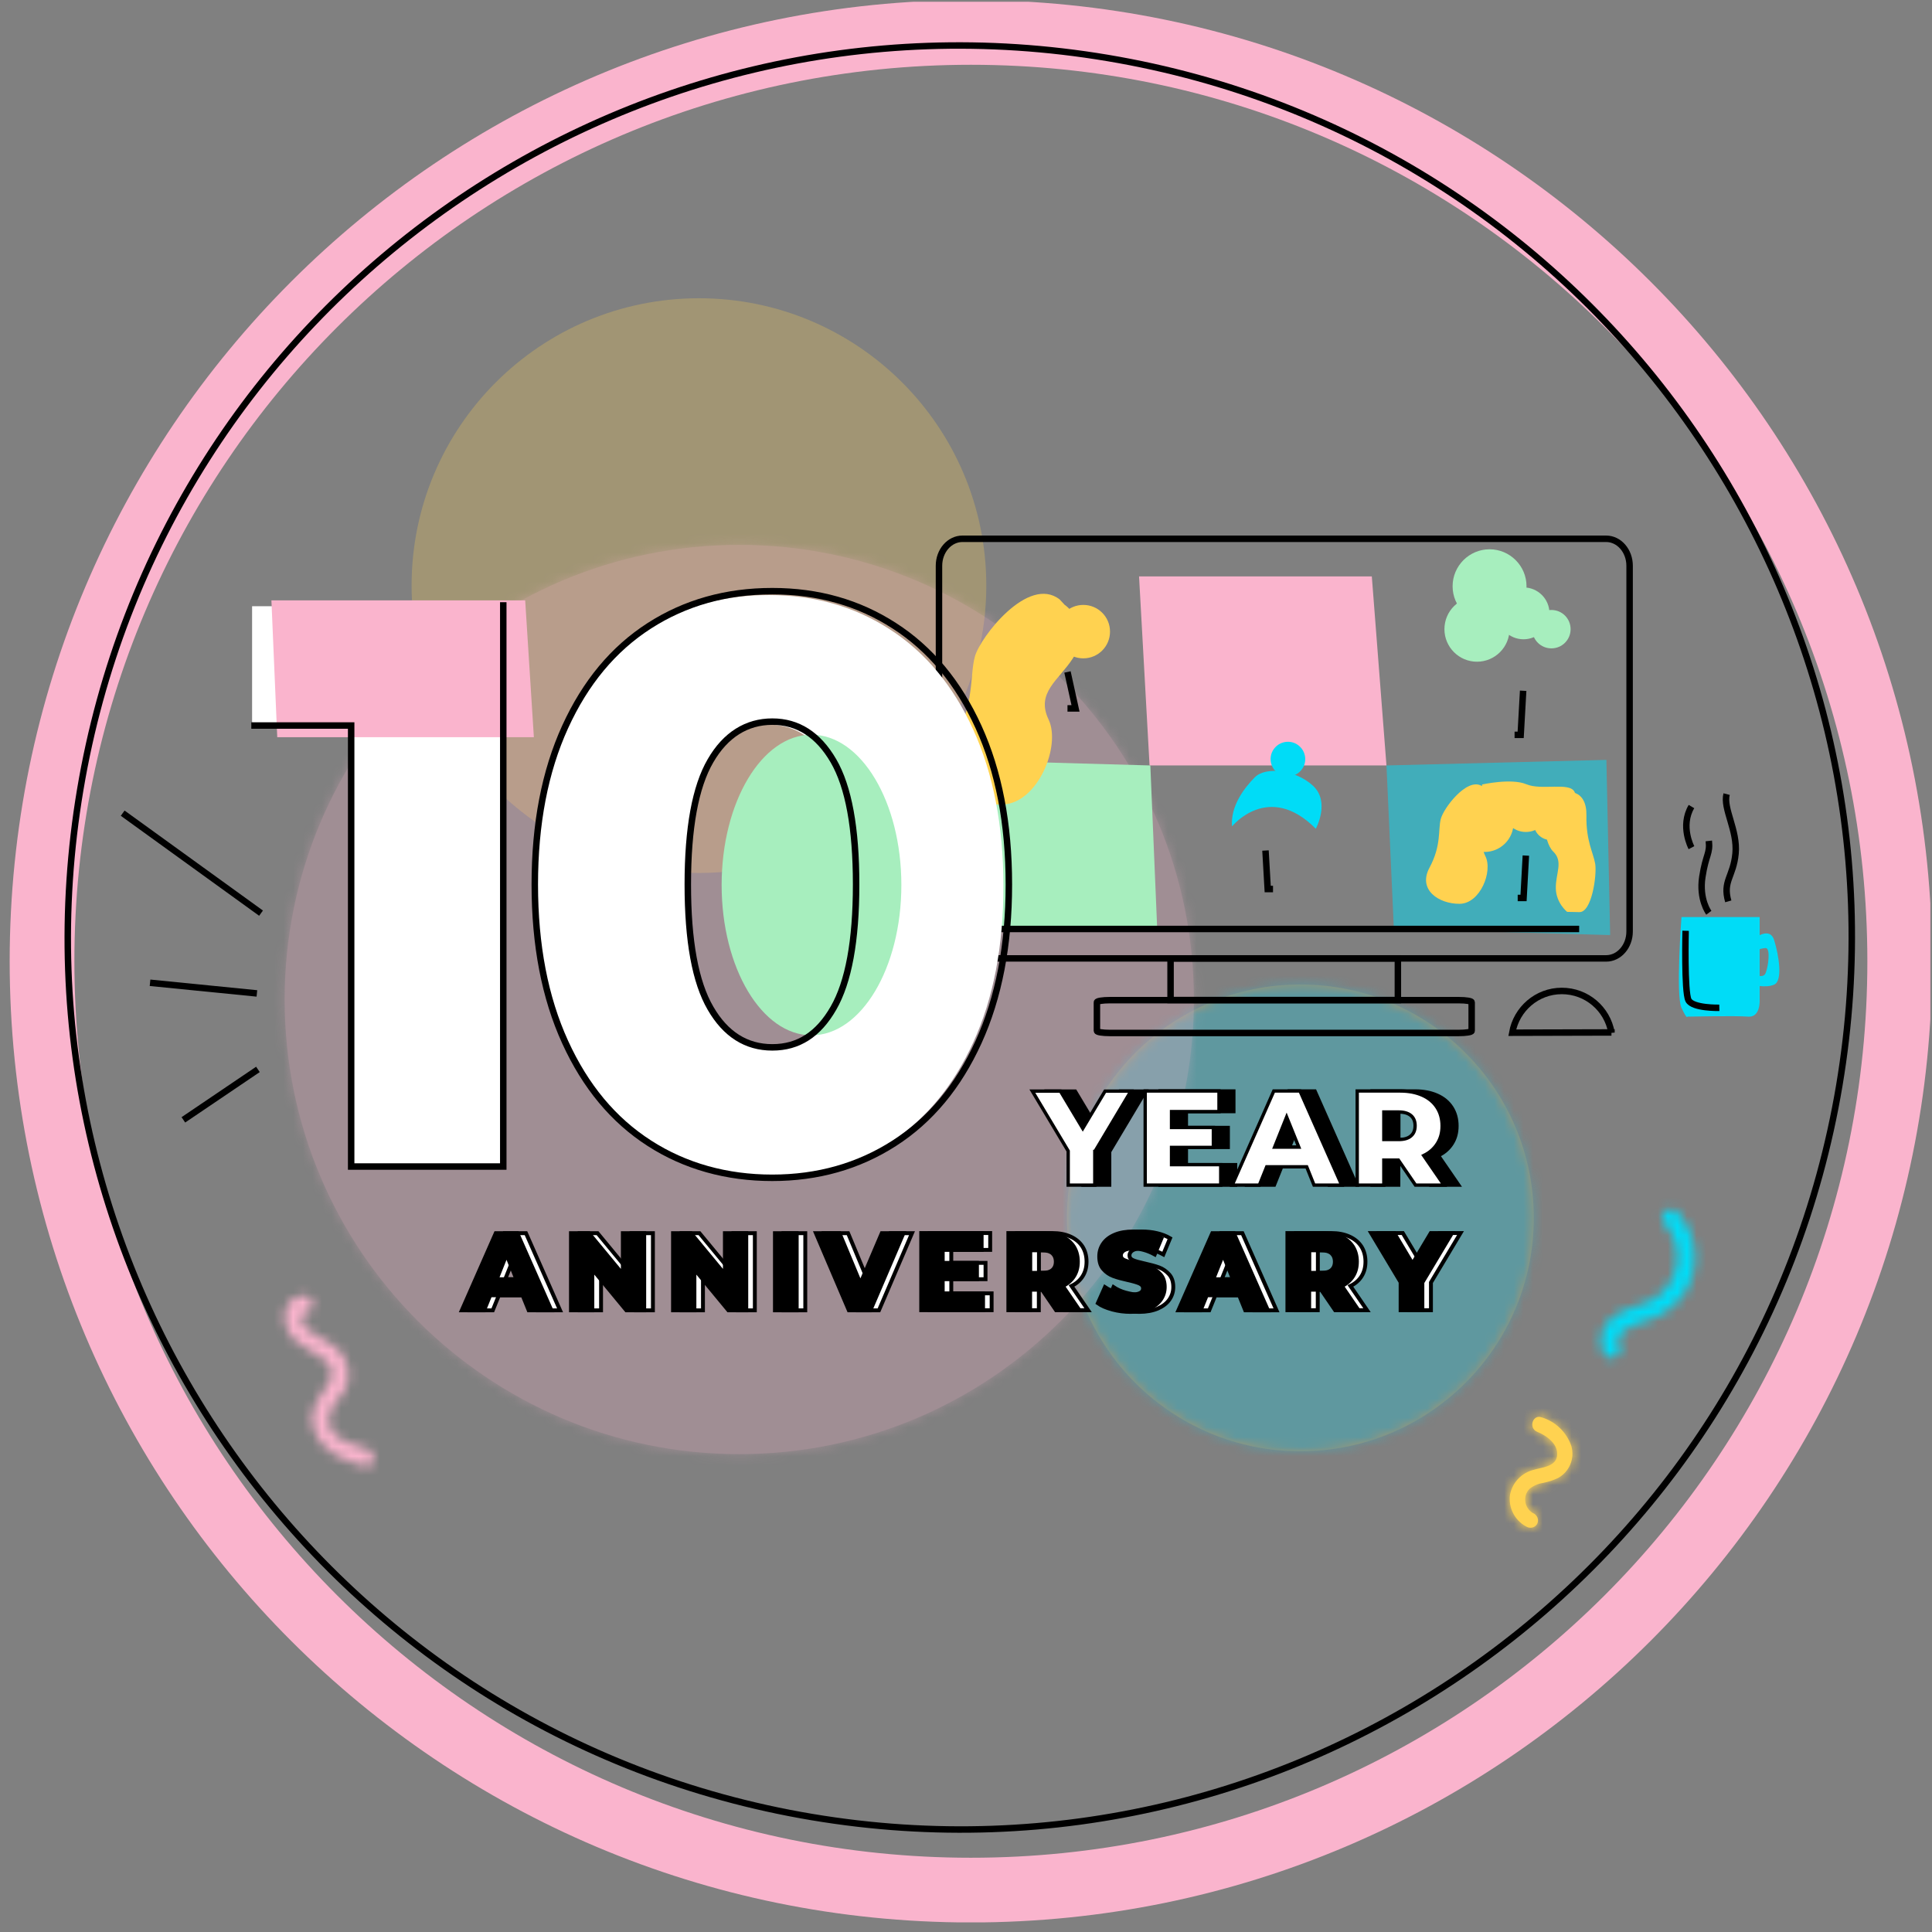 <svg width="201" height="201" viewBox="0 0 201 201" fill="none" xmlns="http://www.w3.org/2000/svg">
<rect x="0" y="0" width="201" height="201" fill="#808080" stroke="none"/>
<g clip-path="url(#clip0_179_1848)">
<g clip-path="url(#clip1_179_1848)">
<g opacity="0.26">
<path d="M72.717 90.82C89.228 90.82 102.612 77.435 102.612 60.924C102.612 44.413 89.228 31.029 72.717 31.029C56.206 31.029 42.821 44.413 42.821 60.924C42.821 77.435 56.206 90.82 72.717 90.82Z" fill="#FFD250"/>
</g>
<g opacity="0.26">
<path d="M135.287 150.988C148.699 150.988 159.571 140.116 159.571 126.705C159.571 113.294 148.699 102.422 135.287 102.422C121.876 102.422 111.004 113.294 111.004 126.705C111.004 140.116 121.876 150.988 135.287 150.988Z" fill="#FFD250"/>
<mask id="mask0_179_1848" style="mask-type:luminance" maskUnits="userSpaceOnUse" x="111" y="102" width="49" height="49">
<path d="M135.287 150.988C148.699 150.988 159.571 140.116 159.571 126.705C159.571 113.294 148.699 102.422 135.287 102.422C121.876 102.422 111.004 113.294 111.004 126.705C111.004 140.116 121.876 150.988 135.287 150.988Z" fill="white"/>
</mask>
<g mask="url(#mask0_179_1848)">
<path d="M162.538 99.454H108.049V153.943H162.538V99.454Z" fill="#00DCF7"/>
</g>
</g>
<g opacity="0.26">
<path d="M76.912 151.285C103.034 151.285 124.21 130.109 124.21 103.987C124.21 77.864 103.034 56.688 76.912 56.688C50.789 56.688 29.613 77.864 29.613 103.987C29.613 130.109 50.789 151.285 76.912 151.285Z" fill="#FAB4CD"/>
<mask id="mask1_179_1848" style="mask-type:luminance" maskUnits="userSpaceOnUse" x="29" y="56" width="96" height="96">
<path d="M76.912 151.285C103.034 151.285 124.21 130.109 124.21 103.987C124.21 77.864 103.034 56.688 76.912 56.688C50.789 56.688 29.613 77.864 29.613 103.987C29.613 130.109 50.789 151.285 76.912 151.285Z" fill="white"/>
</mask>
<g mask="url(#mask1_179_1848)">
<path d="M129.972 50.928H23.854V157.046H129.972V50.928Z" fill="#FAB4CD"/>
</g>
</g>
<path d="M101.007 196.641C154.377 196.641 197.641 153.376 197.641 100.007C197.641 46.637 154.377 3.373 101.007 3.373C47.638 3.373 4.373 46.637 4.373 100.007C4.373 153.376 47.638 196.641 101.007 196.641Z" stroke="#FAB4CD" stroke-width="6.733" stroke-miterlimit="10"/>
<path d="M191.356 112.931C199.858 62.395 165.783 14.536 115.247 6.033C64.712 -2.469 16.852 31.606 8.35 82.142C-0.153 132.678 33.922 180.538 84.458 189.04C134.994 197.542 182.854 163.467 191.356 112.931Z" stroke="black" stroke-width="0.673" stroke-miterlimit="10"/>
<path d="M55.287 134.759H51.901L51.267 136.324H48.946L52.481 128.297H54.72L58.268 136.324H55.907L55.273 134.759H55.287ZM54.612 133.086L53.587 130.523L52.562 133.086H54.626H54.612Z" fill="white" stroke="black" stroke-width="0.404" stroke-miterlimit="10"/>
<path d="M67.928 128.297V136.324H66.066L62.532 132.047V136.324H60.306V128.297H62.167L65.702 132.573V128.297H67.928Z" fill="white" stroke="black" stroke-width="0.404" stroke-miterlimit="10"/>
<path d="M78.531 128.297V136.324H76.67L73.135 132.047V136.324H70.909V128.297H72.771L76.305 132.573V128.297H78.531Z" fill="white" stroke="black" stroke-width="0.404" stroke-miterlimit="10"/>
<path d="M81.513 128.297H83.779V136.324H81.513V128.297Z" fill="white" stroke="black" stroke-width="0.404" stroke-miterlimit="10"/>
<path d="M94.882 128.297L91.442 136.324H89.202L85.775 128.297H88.231L90.403 133.518L92.629 128.297H94.868H94.882Z" fill="white" stroke="black" stroke-width="0.404" stroke-miterlimit="10"/>
<path d="M103.166 134.557V136.31H96.731V128.283H103.017V130.037H98.97V131.386H102.531V133.086H98.97V134.557H103.166Z" fill="white" stroke="black" stroke-width="0.404" stroke-miterlimit="10"/>
<path d="M109.317 134.179H108.076V136.31H105.81V128.283H109.479C110.208 128.283 110.828 128.405 111.368 128.648C111.907 128.89 112.312 129.228 112.609 129.673C112.892 130.118 113.041 130.644 113.041 131.251C113.041 131.858 112.906 132.344 112.636 132.776C112.366 133.208 111.975 133.545 111.476 133.788L113.202 136.31H110.774L109.317 134.179ZM110.396 130.388C110.154 130.186 109.803 130.078 109.344 130.078H108.089V132.425H109.344C109.803 132.425 110.167 132.331 110.396 132.128C110.626 131.926 110.747 131.643 110.747 131.265C110.747 130.887 110.626 130.604 110.396 130.388Z" fill="white" stroke="black" stroke-width="0.404" stroke-miterlimit="10"/>
<path d="M116.588 136.229C115.981 136.067 115.482 135.852 115.104 135.582L115.846 133.909C116.211 134.152 116.615 134.341 117.101 134.476C117.587 134.61 118.045 134.691 118.504 134.691C119.381 134.691 119.813 134.476 119.813 134.044C119.813 133.815 119.691 133.653 119.435 133.531C119.192 133.423 118.787 133.302 118.234 133.18C117.627 133.046 117.128 132.911 116.723 132.762C116.319 132.614 115.968 132.371 115.685 132.047C115.388 131.723 115.253 131.278 115.253 130.712C115.253 130.226 115.388 129.781 115.658 129.39C115.927 128.998 116.319 128.688 116.858 128.459C117.398 128.229 118.045 128.121 118.814 128.121C119.341 128.121 119.867 128.175 120.379 128.297C120.892 128.418 121.337 128.594 121.728 128.823L121.027 130.509C120.258 130.091 119.516 129.889 118.801 129.889C118.356 129.889 118.018 129.956 117.816 130.091C117.614 130.226 117.506 130.401 117.506 130.617C117.506 130.833 117.627 130.995 117.87 131.103C118.113 131.211 118.504 131.319 119.057 131.44C119.664 131.575 120.177 131.71 120.582 131.858C120.986 132.007 121.324 132.25 121.621 132.573C121.917 132.897 122.066 133.342 122.066 133.895C122.066 134.381 121.931 134.813 121.661 135.204C121.391 135.595 120.986 135.906 120.46 136.135C119.921 136.364 119.273 136.486 118.518 136.486C117.87 136.486 117.236 136.405 116.629 136.243L116.588 136.229Z" fill="white" stroke="black" stroke-width="0.404" stroke-miterlimit="10"/>
<path d="M129.823 134.759H126.437L125.803 136.324H123.482L127.017 128.297H129.256L132.805 136.324H130.444L129.81 134.759H129.823ZM129.162 133.086L128.137 130.523L127.111 133.086H129.176H129.162Z" fill="white" stroke="black" stroke-width="0.404" stroke-miterlimit="10"/>
<path d="M138.336 134.179H137.095V136.31H134.828V128.283H138.498C139.226 128.283 139.847 128.405 140.386 128.648C140.926 128.89 141.331 129.228 141.627 129.673C141.911 130.118 142.059 130.644 142.059 131.251C142.059 131.858 141.924 132.344 141.654 132.776C141.385 133.208 140.993 133.545 140.494 133.788L142.221 136.31H139.793L138.336 134.179ZM139.415 130.388C139.172 130.186 138.821 130.078 138.363 130.078H137.108V132.425H138.363C138.821 132.425 139.186 132.331 139.415 132.128C139.644 131.926 139.766 131.643 139.766 131.265C139.766 130.887 139.644 130.604 139.415 130.388Z" fill="white" stroke="black" stroke-width="0.404" stroke-miterlimit="10"/>
<path d="M148.872 133.437V136.31H146.605V133.396L143.543 128.283H145.944L147.847 131.467L149.749 128.283H151.948L148.872 133.423V133.437Z" fill="white" stroke="black" stroke-width="0.404" stroke-miterlimit="10"/>
<path d="M54.384 134.759H50.997L50.363 136.324H48.043L51.578 128.297H53.817L57.365 136.324H55.004L54.37 134.759H54.384ZM53.723 133.086L52.697 130.523L51.672 133.086H53.736H53.723Z" fill="black" stroke="black" stroke-width="0.404" stroke-miterlimit="10"/>
<path d="M67.024 128.297V136.324H65.162L61.627 132.047V136.324H59.401V128.297H61.263L64.798 132.573V128.297H67.024Z" fill="black" stroke="black" stroke-width="0.404" stroke-miterlimit="10"/>
<path d="M77.642 128.297V136.324H75.78L72.246 132.047V136.324H70.019V128.297H71.881L75.416 132.573V128.297H77.642Z" fill="black" stroke="black" stroke-width="0.404" stroke-miterlimit="10"/>
<path d="M80.622 128.297H82.888V136.324H80.622V128.297Z" fill="black" stroke="black" stroke-width="0.404" stroke-miterlimit="10"/>
<path d="M93.992 128.297L90.552 136.324H88.312L84.886 128.297H87.341L89.513 133.518L91.739 128.297H93.978H93.992Z" fill="black" stroke="black" stroke-width="0.404" stroke-miterlimit="10"/>
<path d="M102.275 134.557V136.31H95.84V128.283H102.127V130.037H98.079V131.386H101.641V133.086H98.079V134.557H102.275Z" fill="black" stroke="black" stroke-width="0.404" stroke-miterlimit="10"/>
<path d="M108.414 134.179H107.173V136.31H104.906V128.283H108.576C109.304 128.283 109.925 128.405 110.464 128.648C111.004 128.89 111.409 129.228 111.706 129.673C111.989 130.118 112.137 130.644 112.137 131.251C112.137 131.858 112.002 132.344 111.733 132.776C111.463 133.208 111.072 133.545 110.572 133.788L112.299 136.31H109.871L108.414 134.179ZM109.493 130.388C109.25 130.186 108.9 130.078 108.441 130.078H107.186V132.425H108.441C108.9 132.425 109.264 132.331 109.493 132.128C109.722 131.926 109.844 131.643 109.844 131.265C109.844 130.887 109.722 130.604 109.493 130.388Z" fill="black" stroke="black" stroke-width="0.404" stroke-miterlimit="10"/>
<path d="M115.698 136.229C115.091 136.067 114.592 135.852 114.214 135.582L114.956 133.909C115.32 134.152 115.725 134.341 116.21 134.476C116.696 134.61 117.155 134.691 117.614 134.691C118.49 134.691 118.922 134.476 118.922 134.044C118.922 133.815 118.801 133.653 118.544 133.531C118.302 133.423 117.897 133.302 117.344 133.18C116.737 133.046 116.237 132.911 115.833 132.762C115.428 132.614 115.077 132.371 114.794 132.047C114.497 131.723 114.362 131.278 114.362 130.712C114.362 130.226 114.497 129.781 114.767 129.39C115.037 128.998 115.428 128.688 115.968 128.459C116.507 128.229 117.155 128.121 117.924 128.121C118.45 128.121 118.976 128.175 119.489 128.297C120.001 128.418 120.447 128.594 120.838 128.823L120.136 130.509C119.367 130.091 118.625 129.889 117.91 129.889C117.465 129.889 117.128 129.956 116.926 130.091C116.723 130.226 116.615 130.401 116.615 130.617C116.615 130.833 116.737 130.995 116.979 131.103C117.222 131.211 117.614 131.319 118.167 131.44C118.774 131.575 119.286 131.71 119.691 131.858C120.096 132.007 120.433 132.25 120.73 132.573C121.027 132.897 121.175 133.342 121.175 133.895C121.175 134.381 121.04 134.813 120.77 135.204C120.501 135.595 120.096 135.906 119.57 136.135C119.03 136.364 118.382 136.486 117.627 136.486C116.979 136.486 116.345 136.405 115.738 136.243L115.698 136.229Z" fill="black" stroke="black" stroke-width="0.404" stroke-miterlimit="10"/>
<path d="M128.932 134.759H125.546L124.912 136.324H122.592L126.126 128.297H128.366L131.914 136.324H129.553L128.919 134.759H128.932ZM128.271 133.086L127.246 130.523L126.221 133.086H128.285H128.271Z" fill="black" stroke="black" stroke-width="0.404" stroke-miterlimit="10"/>
<path d="M137.445 134.179H136.204V136.31H133.938V128.283H137.607C138.335 128.283 138.956 128.405 139.496 128.648C140.035 128.89 140.44 129.228 140.737 129.673C141.02 130.118 141.169 130.644 141.169 131.251C141.169 131.858 141.034 132.344 140.764 132.776C140.494 133.208 140.103 133.545 139.604 133.788L141.33 136.31H138.902L137.445 134.179ZM138.524 130.388C138.282 130.186 137.931 130.078 137.472 130.078H136.217V132.425H137.472C137.931 132.425 138.295 132.331 138.524 132.128C138.754 131.926 138.875 131.643 138.875 131.265C138.875 130.887 138.754 130.604 138.524 130.388Z" fill="black" stroke="black" stroke-width="0.404" stroke-miterlimit="10"/>
<path d="M147.981 133.437V136.31H145.715V133.396L142.652 128.283H145.054L146.956 131.467L148.858 128.283H151.057L147.981 133.423V133.437Z" fill="black" stroke="black" stroke-width="0.404" stroke-miterlimit="10"/>
<mask id="mask2_179_1848" style="mask-type:luminance" maskUnits="userSpaceOnUse" x="166" y="125" width="11" height="17">
<path d="M174.517 126.098C173.721 125.207 172.372 126.381 173.155 127.271C174.194 128.445 174.666 129.97 174.45 131.467C174.247 132.965 173.384 134.287 172.075 135.11C170.713 135.933 168.986 136.04 167.758 137.066C166.598 137.956 166.221 139.494 166.841 140.83C167.394 141.841 169.027 141.059 168.473 140.02C167.677 138.536 170.308 137.74 171.266 137.43C172.858 136.944 174.221 135.973 175.178 134.664C176.959 132.034 176.689 128.54 174.517 126.111V126.098Z" fill="white"/>
</mask>
<g mask="url(#mask2_179_1848)">
<path d="M168.951 120.739L161.884 142.912L174.93 147.07L181.998 124.898L168.951 120.739Z" fill="#00DCF7"/>
</g>
<mask id="mask3_179_1848" style="mask-type:luminance" maskUnits="userSpaceOnUse" x="29" y="134" width="10" height="19">
<path d="M36.076 144.189C36.629 142.705 36.049 140.938 34.714 140.02C33.958 139.44 33.054 139.103 32.272 138.523C31.854 138.28 31.53 137.875 31.368 137.403C31.327 137.214 31.327 136.634 31.638 136.634C32.744 136.661 32.865 134.826 31.759 134.799C30.815 134.732 29.978 135.339 29.709 136.283C29.439 137.376 29.79 138.577 30.626 139.373C31.759 140.6 35.577 141.545 34.255 143.757C33.351 145.309 31.975 146.496 32.636 148.627C33.419 151.15 35.874 152 38.005 152.553C39.112 152.837 39.219 151.002 38.113 150.718C36.737 150.354 34.012 149.612 34.201 147.535C34.322 146.24 35.617 145.349 36.076 144.202V144.189Z" fill="white"/>
</mask>
<g mask="url(#mask3_179_1848)">
<path d="M34.29 129.851L22.894 134.968L33.404 158.376L44.8 153.259L34.29 129.851Z" fill="#FAB4CD"/>
</g>
<path d="M159.651 157.504C159.166 157.288 158.801 156.843 158.707 156.317C158.599 155.791 158.761 155.251 159.139 154.887C159.543 154.563 160.016 154.361 160.528 154.28C161.081 154.172 161.621 153.997 162.12 153.754C163.28 153.106 163.847 151.744 163.483 150.449C162.997 149.032 161.864 147.912 160.42 147.467C159.462 147.076 158.977 148.587 159.935 148.965C160.892 149.356 162.188 150.246 161.985 151.514C161.81 152.594 160.407 152.661 159.557 152.917C158.302 153.228 157.358 154.226 157.102 155.481C156.899 156.816 157.56 158.152 158.774 158.813C159.152 159.042 159.638 158.961 159.881 158.611C160.123 158.246 160.016 157.761 159.651 157.504Z" fill="#FFD250"/>
<mask id="mask4_179_1848" style="mask-type:luminance" maskUnits="userSpaceOnUse" x="157" y="147" width="7" height="12">
<path d="M159.651 157.504C159.166 157.288 158.801 156.843 158.707 156.317C158.599 155.791 158.761 155.251 159.139 154.887C159.543 154.563 160.016 154.361 160.528 154.28C161.081 154.172 161.621 153.997 162.12 153.754C163.28 153.106 163.847 151.744 163.483 150.449C162.997 149.032 161.864 147.912 160.42 147.467C159.462 147.076 158.977 148.587 159.935 148.965C160.892 149.356 162.188 150.246 161.985 151.514C161.81 152.594 160.407 152.661 159.557 152.917C158.302 153.228 157.358 154.226 157.102 155.481C156.899 156.816 157.56 158.152 158.774 158.813C159.152 159.042 159.638 158.961 159.881 158.611C160.123 158.246 160.016 157.761 159.651 157.504Z" fill="white"/>
</mask>
<g mask="url(#mask4_179_1848)">
<path d="M159.271 143.003L150.201 156.526L160.218 163.244L169.288 149.721L159.271 143.003Z" fill="#FFD250"/>
</g>
<path opacity="0.49" d="M144.245 79.636L167.125 79.056L167.517 97.282L145.014 96.648L144.245 79.636Z" fill="#00DCF7"/>
<path d="M119.597 79.636L118.504 59.966H142.72L144.244 79.636H119.597Z" fill="#FAB4CD"/>
<path d="M100.603 79.096L119.678 79.636L120.393 96.648H100.603V79.096Z" fill="#A7EEBE"/>
<path d="M167.098 56.054H100.13C98.781 56.054 97.689 57.309 97.689 58.86V96.904C97.689 98.455 98.781 99.71 100.13 99.71H167.098C168.447 99.71 169.54 98.455 169.54 96.904V58.86C169.54 57.309 168.447 56.054 167.098 56.054Z" stroke="black" stroke-width="0.673" stroke-miterlimit="10"/>
<path d="M145.431 99.71H121.782V104.041H145.431V99.71Z" stroke="black" stroke-width="0.673" stroke-miterlimit="10"/>
<path d="M115.442 107.467C114.714 107.467 114.12 107.373 114.12 107.251V104.27C114.12 104.148 114.714 104.054 115.442 104.054H151.786C152.515 104.054 153.108 104.148 153.108 104.27V107.251C153.108 107.373 152.515 107.467 151.786 107.467H115.442Z" stroke="black" stroke-width="0.673" stroke-miterlimit="10"/>
<path d="M100.603 74.509V96.648H164.292" stroke="black" stroke-width="0.673" stroke-miterlimit="10"/>
<path d="M167.651 107.427C167.22 104.958 165.075 103.096 162.485 103.096C159.894 103.096 157.763 104.985 157.331 107.44L167.651 107.413V107.427Z" stroke="black" stroke-width="0.673" stroke-miterlimit="10"/>
<path d="M174.936 95.406H183.071V104.054C183.071 104.054 183.165 105.875 181.87 105.767C180.561 105.659 175.543 105.767 175.543 105.767C175.543 105.767 175.543 106.145 174.936 104.85C174.329 103.541 174.936 95.42 174.936 95.42V95.406Z" fill="#00DCF7"/>
<path d="M182.275 97.821C182.275 97.821 184.083 96.216 184.582 97.821C185.081 99.427 185.486 102.044 184.582 102.435C183.678 102.84 182.275 102.435 182.275 102.435V101.235C182.275 101.235 183.409 101.936 183.692 101.235C183.975 100.533 184.218 98.631 183.692 98.631C183.166 98.631 181.763 99.211 181.763 99.211L182.262 97.821H182.275Z" fill="#00DCF7"/>
<path d="M175.367 96.836C175.367 96.836 175.219 103.177 175.664 104.054C176.109 104.917 178.875 104.85 178.875 104.85" stroke="black" stroke-width="0.673" stroke-miterlimit="10"/>
<path d="M179.806 93.774C179.199 91.669 180.332 91.211 180.562 88.796C180.791 86.381 179.24 84.128 179.631 82.617" stroke="black" stroke-width="0.673" stroke-miterlimit="10"/>
<path d="M177.782 94.961C177.782 94.961 176.743 93.585 177.108 91.224C177.472 88.877 177.931 88.823 177.782 87.487" stroke="black" stroke-width="0.673" stroke-miterlimit="10"/>
<path d="M175.975 88.189C175.975 88.189 174.774 85.95 175.975 83.912" stroke="black" stroke-width="0.673" stroke-miterlimit="10"/>
<path d="M109.925 65.713C109.925 67.251 111.166 68.493 112.704 68.493C114.242 68.493 115.483 67.251 115.483 65.713C115.483 64.175 114.242 62.934 112.704 62.934C111.166 62.934 109.925 64.175 109.925 65.713Z" fill="#FFD250"/>
<path d="M107.28 66.496C107.28 67.71 108.265 68.695 109.479 68.695C110.693 68.695 111.678 67.71 111.678 66.496C111.678 65.282 110.693 64.297 109.479 64.297C108.265 64.297 107.28 65.282 107.28 66.496Z" fill="#FFD250"/>
<path d="M105.782 67.993C105.782 68.897 106.511 69.626 107.415 69.626C108.318 69.626 109.047 68.897 109.047 67.993C109.047 67.089 108.318 66.361 107.415 66.361C106.511 66.361 105.782 67.089 105.782 67.993Z" fill="#FFD250"/>
<path d="M111.058 69.909L111.894 73.7H111.058" stroke="black" stroke-width="0.673" stroke-miterlimit="10"/>
<path d="M110.801 62.948C110.801 62.948 113.85 65.079 111.61 68.506C110.113 70.799 107.766 72.067 109.088 74.847C110.41 77.626 107.954 83.561 104.339 83.696C100.723 83.818 97 81.376 99.212 77.248C101.438 73.106 100.872 70.314 101.425 68.303C101.978 66.293 106.983 59.804 110.248 62.368L110.787 62.948H110.801Z" fill="#FFD250"/>
<path d="M131.658 88.486L131.888 92.493H132.441" stroke="black" stroke-width="0.673" stroke-miterlimit="10"/>
<path d="M128.177 85.976C128.177 85.976 131.981 81.268 136.892 86.219C136.892 86.219 138.416 83.44 136.609 81.754C134.801 80.067 131.671 79.73 130.551 80.864C129.418 82.01 128.002 83.885 128.177 85.976Z" fill="#00DCF7"/>
<path d="M135.152 77.599C134.396 76.951 133.25 77.059 132.616 77.815C131.968 78.57 132.076 79.717 132.831 80.351C133.587 80.998 134.734 80.891 135.368 80.135C136.015 79.379 135.907 78.233 135.152 77.599Z" fill="#00DCF7"/>
<path d="M155.631 82.563C155.631 82.563 156.575 84.074 155.914 85.464C155.253 86.853 153.702 87.433 154.525 89.052C155.347 90.658 153.985 94.017 151.853 94.03C149.708 94.044 147.469 92.587 148.724 90.266C149.978 87.933 149.6 86.327 149.897 85.194C150.194 84.061 152.582 80.917 154.106 81.74L155.644 82.563H155.631Z" fill="#FFD250"/>
<path d="M163.023 94.853C163.023 94.853 161.89 93.95 161.863 92.412C161.836 90.874 162.673 89.632 161.593 88.594C160.514 87.541 160.298 83.939 161.715 82.941C163.131 81.943 165.101 82.199 165.047 84.843C164.993 87.487 165.775 88.742 165.964 89.889C166.14 91.035 165.614 94.921 164.318 94.894L163.023 94.867V94.853Z" fill="#FFD250"/>
<path d="M157.465 85.626C157.465 87.285 156.116 88.634 154.457 88.634C152.797 88.634 151.448 87.285 151.448 85.626C151.448 83.966 152.797 82.617 154.457 82.617C156.116 82.617 157.465 83.966 157.465 85.626Z" fill="#FFD250"/>
<path d="M161.135 84.169C161.135 85.491 160.069 86.556 158.747 86.556C157.425 86.556 156.359 85.491 156.359 84.169C156.359 82.847 157.425 81.781 158.747 81.781C160.069 81.781 161.135 82.847 161.135 84.169Z" fill="#FFD250"/>
<path d="M163.091 85.626C163.091 86.597 162.295 87.393 161.324 87.393C160.353 87.393 159.557 86.597 159.557 85.626C159.557 84.654 160.353 83.858 161.324 83.858C162.295 83.858 163.091 84.654 163.091 85.626Z" fill="#FFD250"/>
<path d="M158.747 89.012L158.505 93.423H157.897" stroke="black" stroke-width="0.673" stroke-miterlimit="10"/>
<path d="M154.187 81.619C154.187 81.619 157.222 80.931 158.801 81.592C160.379 82.266 163.32 81.322 163.819 82.401C164.318 83.467 162.929 84.978 162.929 84.978H159.677C159.394 84.978 155.94 85.059 155.792 84.978C155.644 84.897 153.391 85.801 153.58 85.18C153.768 84.56 154.2 81.619 154.2 81.619H154.187Z" fill="#FFD250"/>
<path d="M157.048 65.457C157.048 67.332 155.523 68.843 153.662 68.843C151.8 68.843 150.275 67.332 150.275 65.457C150.275 63.582 151.8 62.071 153.662 62.071C155.523 62.071 157.048 63.595 157.048 65.457Z" fill="#A7EEBE"/>
<path d="M161.203 63.811C161.203 65.295 160.002 66.509 158.505 66.509C157.007 66.509 155.807 65.309 155.807 63.811C155.807 62.314 157.007 61.113 158.505 61.113C160.002 61.113 161.203 62.314 161.203 63.811Z" fill="#A7EEBE"/>
<path d="M163.401 65.457C163.401 66.563 162.511 67.454 161.405 67.454C160.299 67.454 159.408 66.563 159.408 65.457C159.408 64.351 160.299 63.46 161.405 63.46C162.511 63.46 163.401 64.351 163.401 65.457Z" fill="#A7EEBE"/>
<path d="M158.815 60.992C158.815 63.123 157.088 64.836 154.97 64.836C152.852 64.836 151.125 63.11 151.125 60.992C151.125 58.873 152.852 57.147 154.97 57.147C157.088 57.147 158.815 58.873 158.815 60.992Z" fill="#A7EEBE"/>
<path d="M158.464 71.865L158.207 76.452H157.573" stroke="black" stroke-width="0.673" stroke-miterlimit="10"/>
<path d="M52.238 63.069V121.282H36.535V75.791H26.227V63.069H52.238Z" fill="white"/>
<path d="M67.307 118.88C63.611 116.492 60.71 113.012 58.619 108.438C56.528 103.865 55.489 98.442 55.489 92.182C55.489 85.922 56.528 80.499 58.619 75.926C60.71 71.352 63.597 67.872 67.307 65.484C71.004 63.096 75.24 61.909 79.988 61.909C84.737 61.909 88.892 63.096 92.589 65.484C96.285 67.872 99.186 71.352 101.263 75.926C103.341 80.499 104.393 85.922 104.393 92.182C104.393 98.442 103.354 103.865 101.263 108.438C99.172 113.012 96.285 116.492 92.589 118.88C88.892 121.268 84.683 122.455 79.988 122.455C75.294 122.455 71.004 121.268 67.307 118.88ZM86.302 104.944C87.867 102.26 88.636 97.997 88.636 92.182C88.636 86.368 87.853 82.105 86.302 79.42C84.737 76.735 82.646 75.386 80.002 75.386C77.358 75.386 75.172 76.735 73.621 79.42C72.056 82.105 71.287 86.368 71.287 92.182C71.287 97.997 72.069 102.26 73.621 104.944C75.186 107.629 77.304 108.978 80.002 108.978C82.7 108.978 84.751 107.629 86.302 104.944Z" fill="white"/>
<path d="M27.158 95.002L12.764 84.6" stroke="black" stroke-width="0.673" stroke-miterlimit="10"/>
<path d="M26.727 103.353L15.61 102.246" stroke="black" stroke-width="0.673" stroke-miterlimit="10"/>
<path d="M26.834 111.258L19.077 116.506" stroke="black" stroke-width="0.673" stroke-miterlimit="10"/>
<path d="M54.639 62.462H28.237L28.844 76.695H55.542L54.639 62.462Z" fill="#FAB4CD"/>
<path d="M84.426 107.71C89.59 107.71 93.775 100.709 93.775 92.074C93.775 83.439 89.59 76.438 84.426 76.438C79.263 76.438 75.077 83.439 75.077 92.074C75.077 100.709 79.263 107.71 84.426 107.71Z" fill="#A7EEBE"/>
<path d="M52.359 62.651V121.363H36.534V75.481H26.146" stroke="black" stroke-width="0.673" stroke-miterlimit="10"/>
<path d="M67.55 118.934C63.813 116.533 60.899 113.025 58.794 108.412C56.69 103.798 55.638 98.334 55.638 92.02C55.638 85.707 56.69 80.243 58.794 75.629C60.899 71.015 63.813 67.508 67.55 65.106C71.287 62.705 75.55 61.504 80.339 61.504C85.128 61.504 89.324 62.705 93.047 65.106C96.784 67.508 99.698 71.015 101.803 75.629C103.908 80.243 104.96 85.707 104.96 92.02C104.96 98.334 103.908 103.798 101.803 108.412C99.698 113.025 96.784 116.533 93.047 118.934C89.311 121.336 85.075 122.536 80.339 122.536C75.604 122.536 71.273 121.336 67.55 118.934ZM86.707 104.89C88.272 102.179 89.068 97.889 89.068 92.02C89.068 86.152 88.285 81.862 86.707 79.15C85.128 76.439 83.01 75.076 80.353 75.076C77.695 75.076 75.483 76.439 73.918 79.15C72.339 81.862 71.557 86.152 71.557 92.02C71.557 97.889 72.339 102.179 73.918 104.89C75.483 107.602 77.641 108.965 80.353 108.965C83.064 108.965 85.142 107.616 86.707 104.89Z" stroke="black" stroke-width="0.673" stroke-miterlimit="10"/>
</g>
<path d="M115.443 119.79V123.295H112.676V119.749L108.948 113.518H111.869L114.192 117.398L116.514 113.518H119.199L115.457 119.79H115.443Z" fill="black" stroke="black" stroke-width="0.347" stroke-miterlimit="10"/>
<path d="M128.545 121.154V123.296H120.687V113.504H128.364V115.646H123.426V117.301H127.78V119.373H123.426V121.168H128.545V121.154Z" fill="black" stroke="black" stroke-width="0.347" stroke-miterlimit="10"/>
<path d="M137.488 121.39H133.343L132.578 123.296H129.755L134.08 113.504H136.806L141.146 123.296H138.267L137.502 121.39H137.488ZM136.681 119.346L135.416 116.216L134.164 119.346H136.681Z" fill="black" stroke="black" stroke-width="0.347" stroke-miterlimit="10"/>
<path d="M147.029 120.695H145.513V123.296H142.745V113.504H147.224C148.114 113.504 148.879 113.657 149.532 113.949C150.186 114.241 150.687 114.658 151.048 115.215C151.396 115.757 151.577 116.397 151.577 117.134C151.577 117.871 151.41 118.455 151.076 118.984C150.742 119.512 150.27 119.93 149.658 120.222L151.772 123.296H148.809L147.029 120.695ZM148.35 116.063C148.058 115.813 147.627 115.688 147.071 115.688H145.527V118.553H147.071C147.641 118.553 148.072 118.428 148.35 118.177C148.642 117.927 148.781 117.579 148.781 117.12C148.781 116.661 148.642 116.314 148.35 116.063Z" fill="black" stroke="black" stroke-width="0.347" stroke-miterlimit="10"/>
<path d="M113.899 119.791V123.296H111.132V119.749L107.404 113.518H110.325L112.648 117.398L114.97 113.518H117.655L113.913 119.791H113.899Z" fill="white" stroke="black" stroke-width="0.347" stroke-miterlimit="10"/>
<path d="M127.001 121.154V123.296H119.143V113.504H126.82V115.646H121.883V117.301H126.236V119.373H121.883V121.168H127.001V121.154Z" fill="white" stroke="black" stroke-width="0.347" stroke-miterlimit="10"/>
<path d="M135.93 121.39H131.786L131.021 123.296H128.197L132.523 113.504H135.249L139.588 123.296H136.709L135.944 121.39H135.93ZM135.124 119.346L133.858 116.216L132.606 119.346H135.124Z" fill="white" stroke="black" stroke-width="0.347" stroke-miterlimit="10"/>
<path d="M145.485 120.695H143.969V123.296H141.201V113.504H145.68C146.57 113.504 147.335 113.657 147.988 113.949C148.642 114.241 149.143 114.658 149.504 115.215C149.852 115.757 150.033 116.397 150.033 117.134C150.033 117.871 149.866 118.455 149.532 118.984C149.198 119.512 148.726 119.93 148.114 120.222L150.228 123.296H147.265L145.485 120.695ZM146.792 116.063C146.5 115.813 146.069 115.688 145.513 115.688H143.969V118.553H145.513C146.083 118.553 146.514 118.428 146.792 118.177C147.084 117.927 147.223 117.579 147.223 117.12C147.223 116.661 147.084 116.314 146.792 116.063Z" fill="white" stroke="black" stroke-width="0.347" stroke-miterlimit="10"/>
</g>
<defs>
<clipPath id="clip0_179_1848">
<rect width="200" height="200" fill="white" transform="translate(0.827 0.182)"/>
</clipPath>
<clipPath id="clip1_179_1848">
<rect width="200" height="200" fill="white" transform="translate(1)"/>
</clipPath>
</defs>
</svg>
